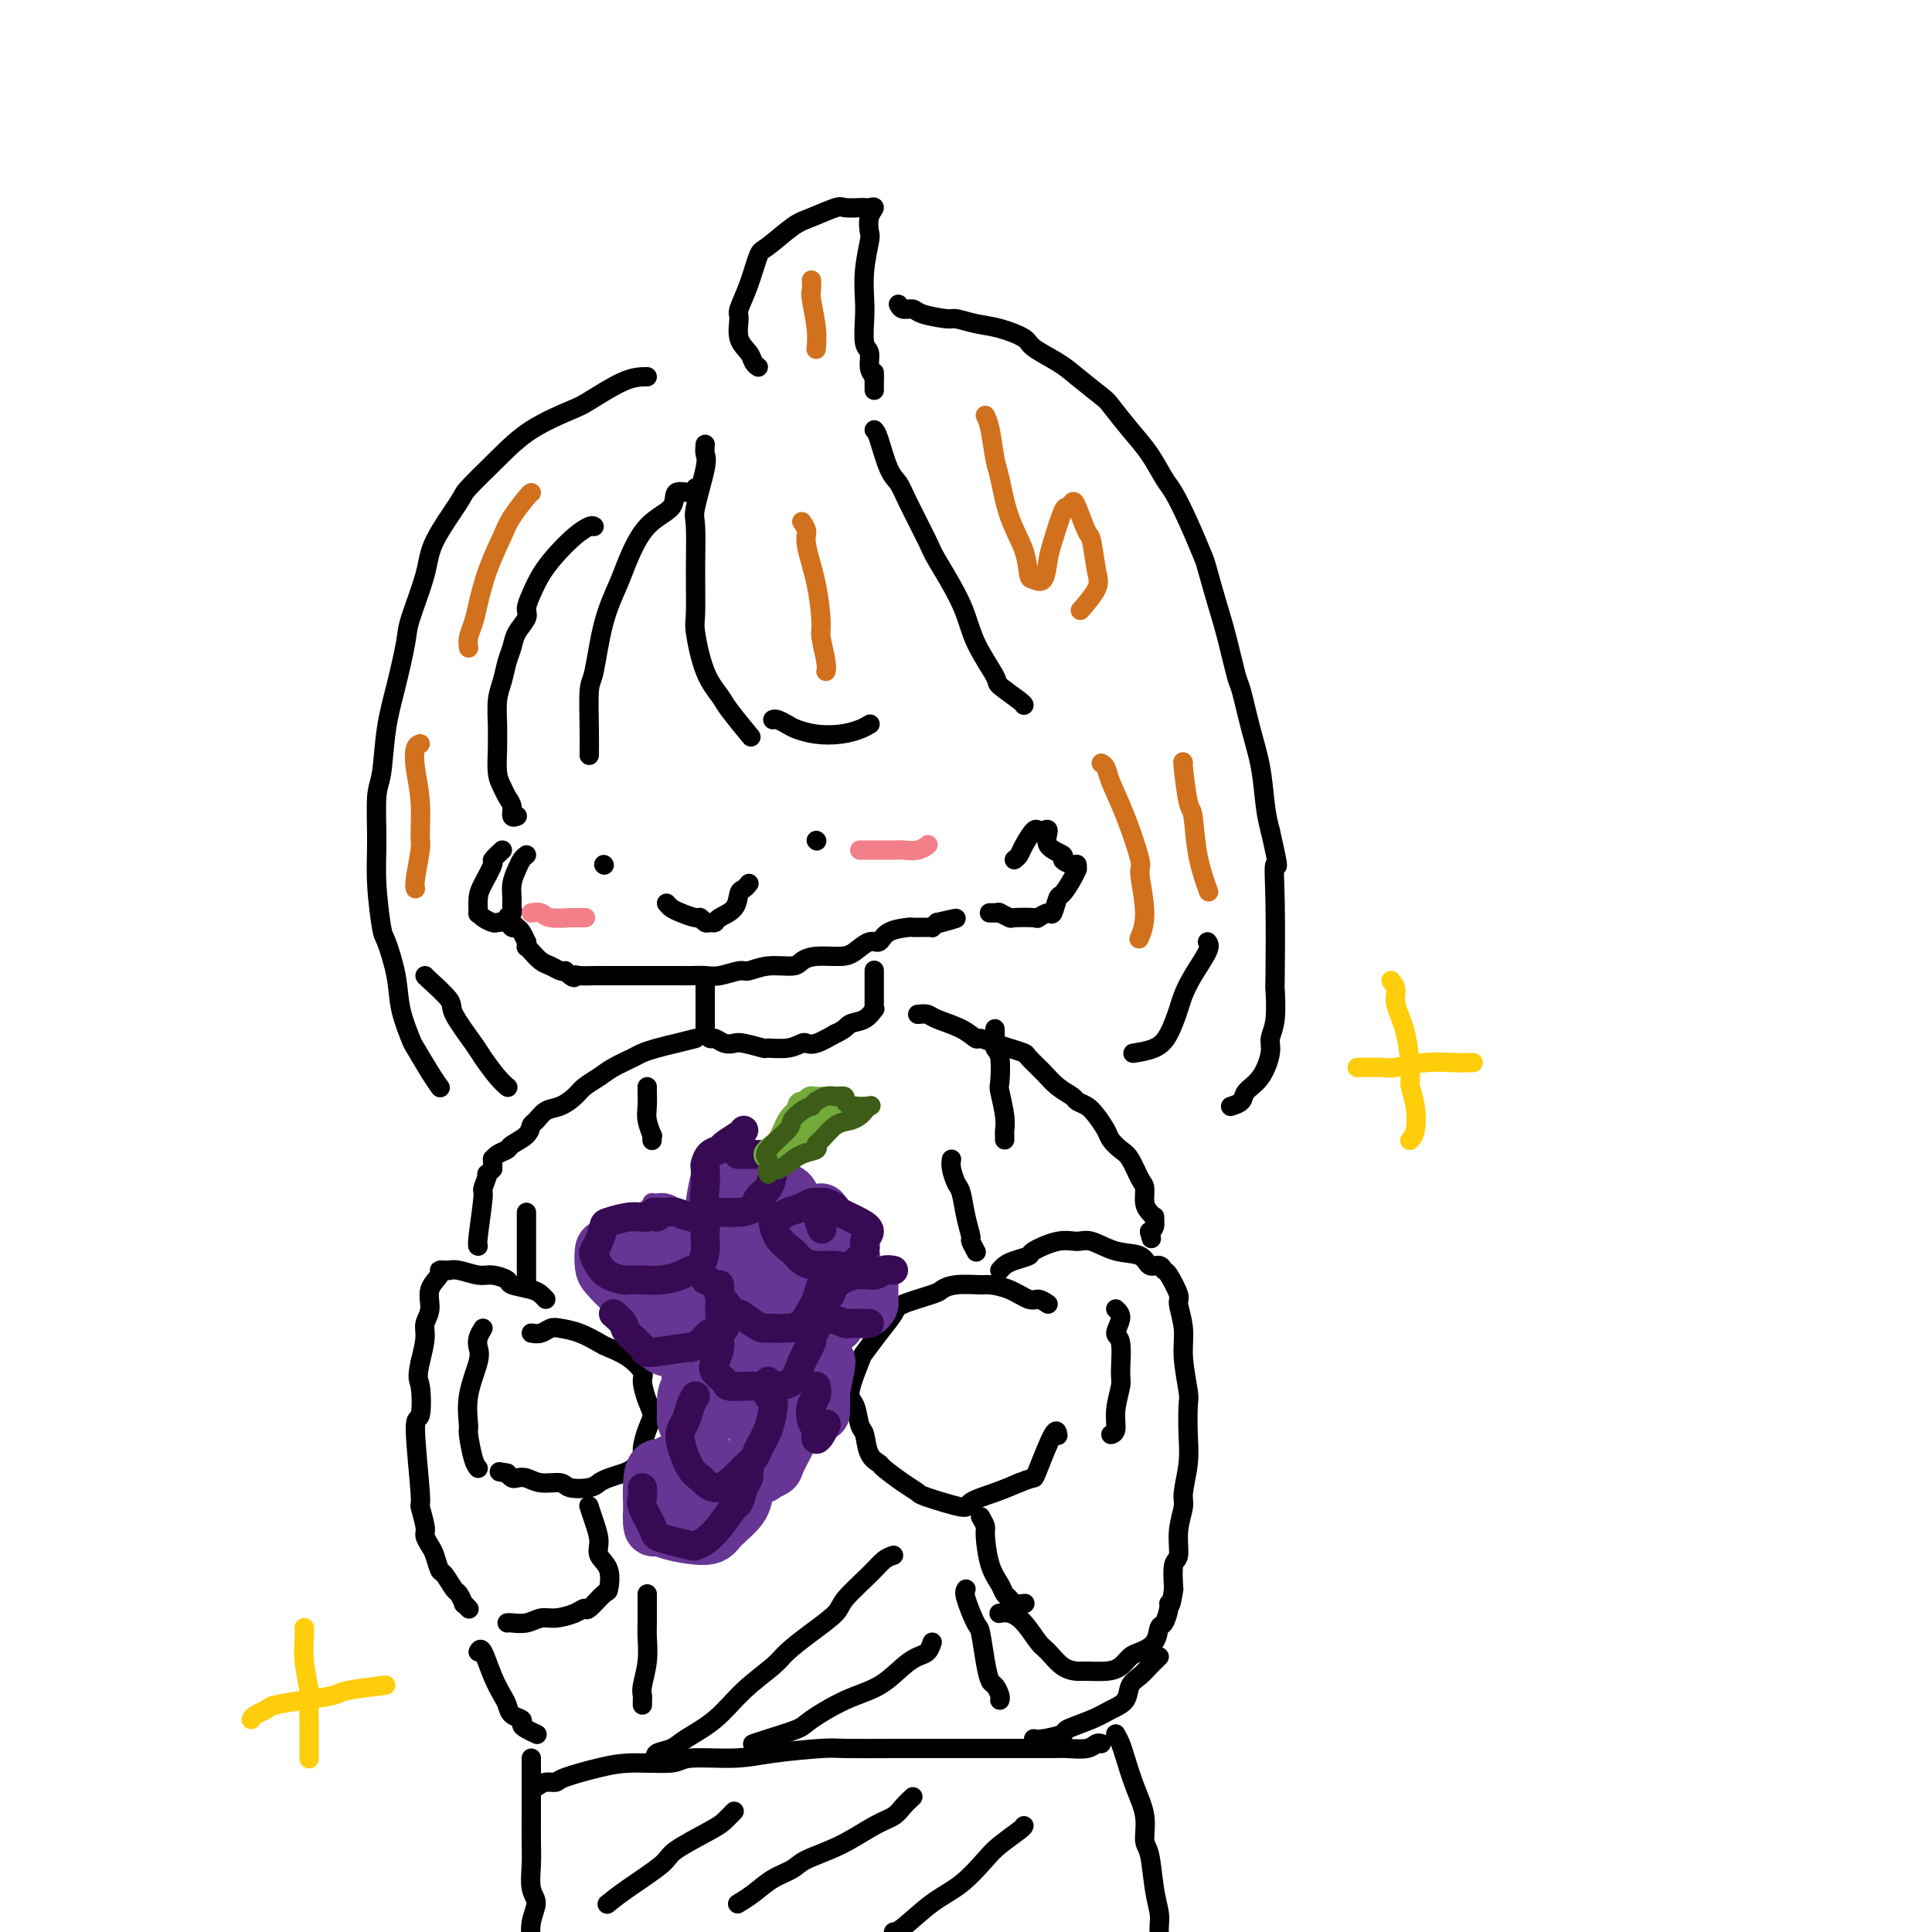 <svg viewBox='0 0 400 400' version='1.1' xmlns='http://www.w3.org/2000/svg' xmlns:xlink='http://www.w3.org/1999/xlink'><g fill='none' stroke='rgb(0,0,0)' stroke-width='4' stroke-linecap='round' stroke-linejoin='round'><path d='M123,109c-0.184,-0.130 -0.367,-0.261 -1,0c-0.633,0.261 -1.715,0.913 -3,2c-1.285,1.087 -2.773,2.608 -4,4c-1.227,1.392 -2.192,2.655 -3,4c-0.808,1.345 -1.459,2.772 -2,4c-0.541,1.228 -0.971,2.256 -1,3c-0.029,0.744 0.343,1.203 0,2c-0.343,0.797 -1.402,1.933 -2,3c-0.598,1.067 -0.735,2.065 -1,3c-0.265,0.935 -0.660,1.808 -1,3c-0.340,1.192 -0.627,2.705 -1,4c-0.373,1.295 -0.833,2.374 -1,4c-0.167,1.626 -0.042,3.801 0,5c0.042,1.199 -0.000,1.424 0,2c0.000,0.576 0.043,1.505 0,3c-0.043,1.495 -0.170,3.557 0,5c0.170,1.443 0.638,2.267 1,3c0.362,0.733 0.619,1.373 1,2c0.381,0.627 0.887,1.240 1,2c0.113,0.760 -0.165,1.668 0,2c0.165,0.332 0.775,0.089 1,0c0.225,-0.089 0.064,-0.026 0,0c-0.064,0.026 -0.032,0.013 0,0'/><path d='M109,177c-0.340,0.267 -0.680,0.533 -1,1c-0.320,0.467 -0.620,1.133 -1,2c-0.380,0.867 -0.838,1.934 -1,3c-0.162,1.066 -0.026,2.131 0,3c0.026,0.869 -0.057,1.543 0,2c0.057,0.457 0.253,0.699 0,1c-0.253,0.301 -0.954,0.663 -1,1c-0.046,0.337 0.562,0.650 1,1c0.438,0.350 0.706,0.739 1,1c0.294,0.261 0.614,0.395 1,1c0.386,0.605 0.838,1.681 1,2c0.162,0.319 0.035,-0.118 0,0c-0.035,0.118 0.021,0.791 0,1c-0.021,0.209 -0.118,-0.045 0,0c0.118,0.045 0.452,0.391 1,1c0.548,0.609 1.312,1.483 2,2c0.688,0.517 1.301,0.678 2,1c0.699,0.322 1.486,0.806 2,1c0.514,0.194 0.757,0.097 1,0'/><path d='M117,201c2.136,2.083 1.976,1.290 2,1c0.024,-0.290 0.231,-0.078 1,0c0.769,0.078 2.101,0.021 3,0c0.899,-0.021 1.366,-0.006 2,0c0.634,0.006 1.434,0.002 2,0c0.566,-0.002 0.899,-0.000 2,0c1.101,0.000 2.969,0.000 4,0c1.031,-0.000 1.224,-0.000 2,0c0.776,0.000 2.135,0.001 3,0c0.865,-0.001 1.237,-0.004 2,0c0.763,0.004 1.918,0.016 3,0c1.082,-0.016 2.090,-0.061 3,0c0.910,0.061 1.721,0.227 3,0c1.279,-0.227 3.024,-0.848 4,-1c0.976,-0.152 1.183,0.166 2,0c0.817,-0.166 2.246,-0.814 4,-1c1.754,-0.186 3.834,0.092 5,0c1.166,-0.092 1.418,-0.555 2,-1c0.582,-0.445 1.493,-0.874 3,-1c1.507,-0.126 3.609,0.051 5,0c1.391,-0.051 2.072,-0.329 3,-1c0.928,-0.671 2.103,-1.735 3,-2c0.897,-0.265 1.515,0.269 2,0c0.485,-0.269 0.837,-1.340 2,-2c1.163,-0.660 3.139,-0.909 4,-1c0.861,-0.091 0.608,-0.024 1,0c0.392,0.024 1.428,0.004 2,0c0.572,-0.004 0.679,0.009 1,0c0.321,-0.009 0.856,-0.041 1,0c0.144,0.041 -0.102,0.155 0,0c0.102,-0.155 0.551,-0.577 1,-1'/><path d='M194,191c7.190,-1.702 2.667,-0.458 1,0c-1.667,0.458 -0.476,0.131 0,0c0.476,-0.131 0.238,-0.065 0,0'/><path d='M210,178c0.363,-0.287 0.727,-0.574 1,-1c0.273,-0.426 0.456,-0.992 1,-2c0.544,-1.008 1.449,-2.457 2,-3c0.551,-0.543 0.748,-0.181 1,0c0.252,0.181 0.559,0.181 1,0c0.441,-0.181 1.014,-0.542 1,0c-0.014,0.542 -0.617,1.986 0,3c0.617,1.014 2.452,1.596 3,2c0.548,0.404 -0.192,0.629 0,1c0.192,0.371 1.318,0.889 2,1c0.682,0.111 0.922,-0.183 1,0c0.078,0.183 -0.006,0.845 0,1c0.006,0.155 0.104,-0.196 0,0c-0.104,0.196 -0.408,0.937 -1,2c-0.592,1.063 -1.473,2.446 -2,3c-0.527,0.554 -0.701,0.278 -1,1c-0.299,0.722 -0.722,2.442 -1,3c-0.278,0.558 -0.412,-0.046 -1,0c-0.588,0.046 -1.629,0.741 -2,1c-0.371,0.259 -0.072,0.083 -1,0c-0.928,-0.083 -3.084,-0.074 -4,0c-0.916,0.074 -0.593,0.212 -1,0c-0.407,-0.212 -1.545,-0.775 -2,-1c-0.455,-0.225 -0.228,-0.113 0,0'/><path d='M207,189c-1.869,0.000 -1.042,0.000 -1,0c0.042,0.000 -0.702,0.000 -1,0c-0.298,0.000 -0.149,0.000 0,0'/><path d='M104,176c-0.898,0.836 -1.796,1.671 -2,2c-0.204,0.329 0.284,0.150 0,1c-0.284,0.850 -1.342,2.728 -2,4c-0.658,1.272 -0.915,1.938 -1,3c-0.085,1.062 0.004,2.519 0,3c-0.004,0.481 -0.099,-0.016 0,0c0.099,0.016 0.394,0.544 1,1c0.606,0.456 1.525,0.840 2,1c0.475,0.160 0.506,0.095 1,0c0.494,-0.095 1.452,-0.221 2,0c0.548,0.221 0.686,0.790 1,1c0.314,0.210 0.804,0.060 1,0c0.196,-0.060 0.098,-0.030 0,0'/><path d='M125,179c0.000,0.000 0.100,0.100 0.1,0.1'/><path d='M169,174c0.000,0.000 0.100,0.100 0.1,0.1'/><path d='M138,187c0.281,0.342 0.562,0.684 1,1c0.438,0.316 1.034,0.606 2,1c0.966,0.394 2.301,0.891 3,1c0.699,0.109 0.763,-0.169 1,0c0.237,0.169 0.648,0.787 1,1c0.352,0.213 0.643,0.022 1,0c0.357,-0.022 0.778,0.125 1,0c0.222,-0.125 0.245,-0.520 1,-1c0.755,-0.480 2.241,-1.043 3,-2c0.759,-0.957 0.792,-2.309 1,-3c0.208,-0.691 0.592,-0.721 1,-1c0.408,-0.279 0.841,-0.806 1,-1c0.159,-0.194 0.046,-0.055 0,0c-0.046,0.055 -0.023,0.028 0,0'/><path d='M110,276c0.655,0.109 1.310,0.218 2,0c0.690,-0.218 1.415,-0.764 2,-1c0.585,-0.236 1.030,-0.164 2,0c0.970,0.164 2.464,0.418 4,1c1.536,0.582 3.115,1.491 4,2c0.885,0.509 1.077,0.618 2,1c0.923,0.382 2.577,1.036 4,2c1.423,0.964 2.613,2.238 3,3c0.387,0.762 -0.030,1.013 0,2c0.030,0.987 0.507,2.711 1,4c0.493,1.289 1.001,2.142 1,3c-0.001,0.858 -0.513,1.721 -1,3c-0.487,1.279 -0.949,2.973 -1,4c-0.051,1.027 0.309,1.388 0,2c-0.309,0.612 -1.288,1.474 -2,2c-0.712,0.526 -1.157,0.716 -2,1c-0.843,0.284 -2.083,0.660 -3,1c-0.917,0.340 -1.512,0.642 -2,1c-0.488,0.358 -0.868,0.772 -2,1c-1.132,0.228 -3.014,0.271 -4,0c-0.986,-0.271 -1.076,-0.857 -2,-1c-0.924,-0.143 -2.681,0.155 -4,0c-1.319,-0.155 -2.199,-0.763 -3,-1c-0.801,-0.237 -1.523,-0.102 -2,0c-0.477,0.102 -0.708,0.172 -1,0c-0.292,-0.172 -0.646,-0.586 -1,-1'/><path d='M105,305c-2.833,-0.500 -1.417,-0.250 0,0'/><path d='M217,270c-0.710,-0.475 -1.419,-0.950 -2,-1c-0.581,-0.050 -1.033,0.326 -2,0c-0.967,-0.326 -2.448,-1.352 -4,-2c-1.552,-0.648 -3.174,-0.918 -4,-1c-0.826,-0.082 -0.855,0.023 -2,0c-1.145,-0.023 -3.404,-0.173 -5,0c-1.596,0.173 -2.527,0.670 -3,1c-0.473,0.330 -0.488,0.491 -2,1c-1.512,0.509 -4.522,1.364 -6,2c-1.478,0.636 -1.424,1.053 -2,2c-0.576,0.947 -1.784,2.426 -3,4c-1.216,1.574 -2.442,3.245 -3,4c-0.558,0.755 -0.447,0.595 -1,2c-0.553,1.405 -1.768,4.376 -2,6c-0.232,1.624 0.520,1.903 1,3c0.480,1.097 0.690,3.013 1,4c0.310,0.987 0.722,1.044 1,2c0.278,0.956 0.422,2.809 1,4c0.578,1.191 1.592,1.718 2,2c0.408,0.282 0.212,0.318 1,1c0.788,0.682 2.561,2.009 4,3c1.439,0.991 2.544,1.647 3,2c0.456,0.353 0.263,0.404 2,1c1.737,0.596 5.404,1.737 7,2c1.596,0.263 1.122,-0.352 2,-1c0.878,-0.648 3.108,-1.328 5,-2c1.892,-0.672 3.446,-1.336 5,-2'/><path d='M211,307c2.520,-0.992 2.819,-0.973 3,-1c0.181,-0.027 0.244,-0.100 1,-2c0.756,-1.900 2.203,-5.627 3,-7c0.797,-1.373 0.942,-0.392 1,0c0.058,0.392 0.029,0.196 0,0'/></g>
<g fill='none' stroke='rgb(103,53,148)' stroke-width='4' stroke-linecap='round' stroke-linejoin='round'><path d='M135,249c-0.210,0.554 -0.420,1.107 -1,2c-0.580,0.893 -1.529,2.124 -2,3c-0.471,0.876 -0.464,1.396 -1,2c-0.536,0.604 -1.615,1.293 -2,2c-0.385,0.707 -0.077,1.433 0,2c0.077,0.567 -0.077,0.975 0,2c0.077,1.025 0.386,2.667 1,4c0.614,1.333 1.532,2.359 2,3c0.468,0.641 0.486,0.899 1,1c0.514,0.101 1.523,0.045 2,0c0.477,-0.045 0.421,-0.078 1,0c0.579,0.078 1.791,0.267 3,0c1.209,-0.267 2.415,-0.990 3,-1c0.585,-0.010 0.550,0.692 1,0c0.450,-0.692 1.384,-2.776 2,-4c0.616,-1.224 0.912,-1.586 1,-3c0.088,-1.414 -0.034,-3.880 0,-5c0.034,-1.120 0.223,-0.893 0,-1c-0.223,-0.107 -0.857,-0.546 -1,-1c-0.143,-0.454 0.204,-0.922 0,-1c-0.204,-0.078 -0.958,0.233 -2,0c-1.042,-0.233 -2.372,-1.011 -3,-1c-0.628,0.011 -0.554,0.811 -1,1c-0.446,0.189 -1.413,-0.232 -2,0c-0.587,0.232 -0.793,1.116 -1,2'/><path d='M136,256c-0.667,0.500 -0.333,0.250 0,0'/></g>
<g fill='none' stroke='rgb(103,53,148)' stroke-width='12' stroke-linecap='round' stroke-linejoin='round'><path d='M137,253c-0.038,0.181 -0.077,0.361 -1,1c-0.923,0.639 -2.731,1.736 -4,2c-1.269,0.264 -1.999,-0.306 -3,0c-1.001,0.306 -2.274,1.489 -3,2c-0.726,0.511 -0.906,0.351 -1,1c-0.094,0.649 -0.103,2.106 0,3c0.103,0.894 0.319,1.226 1,2c0.681,0.774 1.826,1.991 3,3c1.174,1.009 2.378,1.809 3,2c0.622,0.191 0.663,-0.228 1,0c0.337,0.228 0.969,1.103 2,1c1.031,-0.103 2.462,-1.183 4,-2c1.538,-0.817 3.182,-1.372 4,-2c0.818,-0.628 0.808,-1.328 1,-2c0.192,-0.672 0.585,-1.316 1,-2c0.415,-0.684 0.850,-1.409 1,-2c0.150,-0.591 0.014,-1.048 0,-1c-0.014,0.048 0.095,0.601 0,0c-0.095,-0.601 -0.395,-2.354 -1,-3c-0.605,-0.646 -1.515,-0.183 -2,0c-0.485,0.183 -0.545,0.087 -1,0c-0.455,-0.087 -1.304,-0.163 -2,0c-0.696,0.163 -1.239,0.566 -2,1c-0.761,0.434 -1.740,0.900 -2,1c-0.260,0.100 0.199,-0.165 0,0c-0.199,0.165 -1.057,0.762 -1,1c0.057,0.238 1.028,0.119 2,0'/><path d='M137,259c-0.951,0.480 0.673,0.180 2,0c1.327,-0.180 2.357,-0.241 3,0c0.643,0.241 0.898,0.783 1,1c0.102,0.217 0.051,0.108 0,0'/><path d='M156,266c-0.216,0.355 -0.433,0.709 -1,1c-0.567,0.291 -1.486,0.517 -2,1c-0.514,0.483 -0.624,1.223 -1,2c-0.376,0.777 -1.019,1.591 -1,2c0.019,0.409 0.701,0.411 1,1c0.299,0.589 0.215,1.763 1,3c0.785,1.237 2.438,2.535 3,3c0.562,0.465 0.034,0.097 0,0c-0.034,-0.097 0.425,0.076 1,0c0.575,-0.076 1.266,-0.401 2,-1c0.734,-0.599 1.510,-1.470 2,-2c0.490,-0.530 0.692,-0.718 1,-1c0.308,-0.282 0.721,-0.658 1,-1c0.279,-0.342 0.424,-0.651 0,-1c-0.424,-0.349 -1.419,-0.738 -2,-1c-0.581,-0.262 -0.750,-0.397 -1,-1c-0.250,-0.603 -0.581,-1.674 -1,-2c-0.419,-0.326 -0.925,0.094 -1,0c-0.075,-0.094 0.281,-0.701 0,-1c-0.281,-0.299 -1.200,-0.290 -2,0c-0.800,0.290 -1.483,0.861 -2,1c-0.517,0.139 -0.870,-0.155 -1,0c-0.130,0.155 -0.037,0.759 0,1c0.037,0.241 0.019,0.121 0,0'/><path d='M170,251c-0.738,0.252 -1.476,0.503 -2,1c-0.524,0.497 -0.835,1.238 -1,2c-0.165,0.762 -0.186,1.545 -1,2c-0.814,0.455 -2.422,0.582 -3,1c-0.578,0.418 -0.125,1.126 0,2c0.125,0.874 -0.079,1.916 0,3c0.079,1.084 0.439,2.212 1,3c0.561,0.788 1.322,1.235 2,2c0.678,0.765 1.271,1.848 2,2c0.729,0.152 1.592,-0.628 2,-1c0.408,-0.372 0.361,-0.338 1,-1c0.639,-0.662 1.966,-2.020 3,-3c1.034,-0.980 1.777,-1.581 2,-2c0.223,-0.419 -0.074,-0.656 0,-1c0.074,-0.344 0.518,-0.793 0,-1c-0.518,-0.207 -1.997,-0.170 -3,-1c-1.003,-0.830 -1.530,-2.527 -2,-3c-0.470,-0.473 -0.883,0.279 -1,0c-0.117,-0.279 0.061,-1.590 0,-2c-0.061,-0.410 -0.363,0.082 -1,0c-0.637,-0.082 -1.611,-0.738 -2,-1c-0.389,-0.262 -0.195,-0.131 0,0'/><path d='M150,242c-0.312,0.350 -0.624,0.699 -1,2c-0.376,1.301 -0.816,3.553 -1,5c-0.184,1.447 -0.111,2.088 0,3c0.111,0.912 0.259,2.096 1,3c0.741,0.904 2.075,1.530 3,2c0.925,0.470 1.443,0.785 2,1c0.557,0.215 1.154,0.330 2,0c0.846,-0.330 1.940,-1.106 3,-2c1.060,-0.894 2.087,-1.907 3,-3c0.913,-1.093 1.712,-2.267 2,-3c0.288,-0.733 0.065,-1.026 0,-1c-0.065,0.026 0.029,0.372 0,0c-0.029,-0.372 -0.181,-1.460 -1,-2c-0.819,-0.540 -2.303,-0.530 -3,-1c-0.697,-0.470 -0.605,-1.418 -1,-2c-0.395,-0.582 -1.275,-0.796 -2,-1c-0.725,-0.204 -1.294,-0.398 -2,0c-0.706,0.398 -1.550,1.389 -2,2c-0.450,0.611 -0.508,0.842 -1,1c-0.492,0.158 -1.419,0.241 -2,1c-0.581,0.759 -0.818,2.193 -1,3c-0.182,0.807 -0.311,0.987 0,2c0.311,1.013 1.063,2.859 2,4c0.937,1.141 2.060,1.576 3,2c0.940,0.424 1.697,0.835 2,1c0.303,0.165 0.151,0.082 0,0'/><path d='M156,259c0.833,0.500 0.417,0.250 0,0'/><path d='M170,271c0.016,-0.002 0.033,-0.004 1,0c0.967,0.004 2.886,0.015 4,0c1.114,-0.015 1.423,-0.056 2,0c0.577,0.056 1.423,0.209 2,0c0.577,-0.209 0.887,-0.781 1,-1c0.113,-0.219 0.030,-0.087 0,0c-0.030,0.087 -0.008,0.128 0,0c0.008,-0.128 0.002,-0.426 0,-1c-0.002,-0.574 -0.001,-1.424 0,-2c0.001,-0.576 0.000,-0.879 0,-1c-0.000,-0.121 -0.000,-0.061 0,0'/><path d='M134,271c-0.092,0.663 -0.183,1.326 0,2c0.183,0.674 0.641,1.359 1,2c0.359,0.641 0.621,1.237 1,2c0.379,0.763 0.876,1.691 2,2c1.124,0.309 2.876,-0.002 4,0c1.124,0.002 1.620,0.317 2,0c0.380,-0.317 0.642,-1.265 1,-2c0.358,-0.735 0.811,-1.257 1,-2c0.189,-0.743 0.115,-1.705 0,-2c-0.115,-0.295 -0.272,0.079 0,0c0.272,-0.079 0.973,-0.610 1,-1c0.027,-0.390 -0.618,-0.641 -1,-1c-0.382,-0.359 -0.499,-0.828 -1,-1c-0.501,-0.172 -1.384,-0.046 -2,0c-0.616,0.046 -0.963,0.012 -1,0c-0.037,-0.012 0.238,-0.003 0,0c-0.238,0.003 -0.987,0.001 -1,0c-0.013,-0.001 0.711,-0.000 1,0c0.289,0.000 0.145,0.000 0,0'/><path d='M152,282c-0.314,0.695 -0.628,1.390 -1,2c-0.372,0.610 -0.801,1.136 -1,2c-0.199,0.864 -0.169,2.068 0,3c0.169,0.932 0.478,1.594 1,2c0.522,0.406 1.256,0.558 2,1c0.744,0.442 1.498,1.173 2,1c0.502,-0.173 0.751,-1.252 1,-2c0.249,-0.748 0.498,-1.166 1,-2c0.502,-0.834 1.257,-2.085 2,-3c0.743,-0.915 1.475,-1.492 2,-2c0.525,-0.508 0.844,-0.945 1,-1c0.156,-0.055 0.148,0.272 0,0c-0.148,-0.272 -0.436,-1.142 -1,-2c-0.564,-0.858 -1.402,-1.705 -2,-2c-0.598,-0.295 -0.954,-0.037 -1,0c-0.046,0.037 0.218,-0.147 0,0c-0.218,0.147 -0.918,0.626 -2,1c-1.082,0.374 -2.546,0.643 -3,1c-0.454,0.357 0.101,0.802 0,1c-0.101,0.198 -0.858,0.149 -1,1c-0.142,0.851 0.332,2.604 1,4c0.668,1.396 1.530,2.436 2,3c0.470,0.564 0.550,0.652 1,1c0.450,0.348 1.272,0.957 2,1c0.728,0.043 1.364,-0.478 2,-1'/><path d='M160,291c1.382,-0.542 2.335,-2.396 3,-3c0.665,-0.604 1.040,0.042 2,-2c0.960,-2.042 2.506,-6.771 3,-9c0.494,-2.229 -0.064,-1.957 0,-2c0.064,-0.043 0.749,-0.401 1,-1c0.251,-0.599 0.067,-1.440 0,-2c-0.067,-0.560 -0.018,-0.841 0,-1c0.018,-0.159 0.004,-0.198 0,0c-0.004,0.198 0.002,0.632 0,1c-0.002,0.368 -0.012,0.670 0,1c0.012,0.330 0.046,0.687 0,1c-0.046,0.313 -0.171,0.581 0,1c0.171,0.419 0.638,0.988 1,1c0.362,0.012 0.619,-0.533 1,-1c0.381,-0.467 0.886,-0.857 1,-1c0.114,-0.143 -0.162,-0.038 0,0c0.162,0.038 0.760,0.011 1,0c0.240,-0.011 0.120,-0.005 0,0'/><path d='M144,282c-0.428,0.695 -0.857,1.390 -1,2c-0.143,0.610 -0.001,1.134 0,2c0.001,0.866 -0.139,2.074 0,3c0.139,0.926 0.556,1.569 1,2c0.444,0.431 0.914,0.650 1,1c0.086,0.350 -0.212,0.833 0,1c0.212,0.167 0.935,0.019 1,0c0.065,-0.019 -0.529,0.090 0,0c0.529,-0.090 2.181,-0.381 3,-1c0.819,-0.619 0.806,-1.567 1,-2c0.194,-0.433 0.594,-0.350 1,-1c0.406,-0.650 0.818,-2.034 1,-3c0.182,-0.966 0.132,-1.513 0,-2c-0.132,-0.487 -0.348,-0.915 -1,-1c-0.652,-0.085 -1.740,0.172 -2,0c-0.260,-0.172 0.309,-0.773 0,-1c-0.309,-0.227 -1.494,-0.078 -2,0c-0.506,0.078 -0.332,0.086 -1,1c-0.668,0.914 -2.177,2.733 -3,4c-0.823,1.267 -0.959,1.981 -1,3c-0.041,1.019 0.011,2.342 0,3c-0.011,0.658 -0.087,0.652 0,1c0.087,0.348 0.338,1.050 1,2c0.662,0.950 1.735,2.150 2,3c0.265,0.850 -0.280,1.352 0,2c0.280,0.648 1.383,1.444 2,2c0.617,0.556 0.748,0.873 1,1c0.252,0.127 0.626,0.063 1,0'/><path d='M149,304c1.167,2.333 0.583,1.167 0,0'/><path d='M142,303c-0.540,0.227 -1.079,0.455 -2,1c-0.921,0.545 -2.223,1.408 -3,2c-0.777,0.592 -1.030,0.915 -1,2c0.030,1.085 0.343,2.934 0,4c-0.343,1.066 -1.342,1.349 -1,2c0.342,0.651 2.024,1.669 3,2c0.976,0.331 1.246,-0.025 2,0c0.754,0.025 1.992,0.432 3,0c1.008,-0.432 1.787,-1.702 2,-2c0.213,-0.298 -0.138,0.376 0,0c0.138,-0.376 0.766,-1.802 1,-3c0.234,-1.198 0.073,-2.167 0,-3c-0.073,-0.833 -0.059,-1.531 0,-2c0.059,-0.469 0.161,-0.710 0,-1c-0.161,-0.290 -0.586,-0.630 -1,-1c-0.414,-0.370 -0.819,-0.772 -2,-1c-1.181,-0.228 -3.140,-0.283 -4,0c-0.860,0.283 -0.623,0.905 -1,1c-0.377,0.095 -1.369,-0.335 -2,0c-0.631,0.335 -0.901,1.436 -1,3c-0.099,1.564 -0.028,3.590 0,5c0.028,1.410 0.014,2.205 0,3'/><path d='M135,315c-0.005,1.889 0.482,1.111 1,1c0.518,-0.111 1.067,0.446 3,1c1.933,0.554 5.250,1.104 7,1c1.750,-0.104 1.933,-0.863 3,-2c1.067,-1.137 3.018,-2.652 4,-4c0.982,-1.348 0.995,-2.528 1,-3c0.005,-0.472 0.003,-0.236 0,0'/><path d='M157,293c-0.008,0.479 -0.016,0.959 0,2c0.016,1.041 0.055,2.644 0,4c-0.055,1.356 -0.203,2.465 0,3c0.203,0.535 0.759,0.495 1,1c0.241,0.505 0.167,1.554 0,2c-0.167,0.446 -0.427,0.289 0,0c0.427,-0.289 1.540,-0.711 2,-1c0.460,-0.289 0.267,-0.444 1,-2c0.733,-1.556 2.393,-4.512 3,-6c0.607,-1.488 0.163,-1.509 0,-2c-0.163,-0.491 -0.044,-1.453 0,-2c0.044,-0.547 0.015,-0.681 0,-1c-0.015,-0.319 -0.015,-0.825 0,-1c0.015,-0.175 0.047,-0.019 0,0c-0.047,0.019 -0.171,-0.100 0,0c0.171,0.100 0.638,0.419 1,1c0.362,0.581 0.618,1.425 1,2c0.382,0.575 0.891,0.880 1,1c0.109,0.120 -0.181,0.054 0,0c0.181,-0.054 0.833,-0.095 1,0c0.167,0.095 -0.151,0.328 0,0c0.151,-0.328 0.773,-1.215 1,-2c0.227,-0.785 0.061,-1.468 0,-2c-0.061,-0.532 -0.016,-0.912 0,-1c0.016,-0.088 0.005,0.118 0,0c-0.005,-0.118 -0.002,-0.559 0,-1'/><path d='M169,288c1.711,-2.644 0.489,-0.756 0,0c-0.489,0.756 -0.244,0.378 0,0'/><path d='M171,282c0.113,-0.137 0.226,-0.274 0,1c-0.226,1.274 -0.793,3.960 -1,5c-0.207,1.040 -0.056,0.434 0,1c0.056,0.566 0.016,2.305 0,3c-0.016,0.695 -0.008,0.348 0,0'/></g>
<g fill='none' stroke='rgb(55,10,83)' stroke-width='6' stroke-linecap='round' stroke-linejoin='round'><path d='M134,252c-0.198,0.028 -0.396,0.055 -1,0c-0.604,-0.055 -1.616,-0.194 -3,0c-1.384,0.194 -3.142,0.720 -4,1c-0.858,0.280 -0.816,0.316 -1,1c-0.184,0.684 -0.595,2.018 -1,3c-0.405,0.982 -0.805,1.612 -1,2c-0.195,0.388 -0.184,0.535 0,1c0.184,0.465 0.541,1.249 1,2c0.459,0.751 1.020,1.470 2,2c0.980,0.530 2.377,0.871 3,1c0.623,0.129 0.470,0.045 1,0c0.530,-0.045 1.742,-0.052 3,0c1.258,0.052 2.561,0.162 4,0c1.439,-0.162 3.012,-0.596 4,-1c0.988,-0.404 1.389,-0.780 2,-1c0.611,-0.220 1.432,-0.286 2,-1c0.568,-0.714 0.882,-2.076 1,-3c0.118,-0.924 0.041,-1.409 0,-2c-0.041,-0.591 -0.045,-1.286 0,-2c0.045,-0.714 0.139,-1.445 0,-2c-0.139,-0.555 -0.512,-0.933 -1,-1c-0.488,-0.067 -1.089,0.178 -2,0c-0.911,-0.178 -2.130,-0.779 -3,-1c-0.870,-0.221 -1.391,-0.063 -2,0c-0.609,0.063 -1.304,0.032 -2,0'/><path d='M136,251c-1.392,-0.139 -0.373,0.014 0,0c0.373,-0.014 0.100,-0.196 0,0c-0.100,0.196 -0.029,0.770 0,1c0.029,0.230 0.014,0.115 0,0'/><path d='M154,234c-0.099,0.223 -0.198,0.445 -1,1c-0.802,0.555 -2.306,1.441 -3,2c-0.694,0.559 -0.578,0.789 -1,1c-0.422,0.211 -1.383,0.402 -2,1c-0.617,0.598 -0.890,1.604 -1,2c-0.110,0.396 -0.057,0.183 0,1c0.057,0.817 0.119,2.664 0,4c-0.119,1.336 -0.417,2.160 0,3c0.417,0.840 1.550,1.697 2,2c0.450,0.303 0.218,0.052 1,0c0.782,-0.052 2.577,0.096 4,0c1.423,-0.096 2.473,-0.435 3,-1c0.527,-0.565 0.530,-1.355 1,-2c0.470,-0.645 1.407,-1.143 2,-2c0.593,-0.857 0.841,-2.072 1,-3c0.159,-0.928 0.228,-1.569 0,-2c-0.228,-0.431 -0.753,-0.651 -1,-1c-0.247,-0.349 -0.217,-0.825 0,-1c0.217,-0.175 0.622,-0.047 0,0c-0.622,0.047 -2.272,0.013 -3,0c-0.728,-0.013 -0.535,-0.003 -1,0c-0.465,0.003 -1.589,0.001 -2,0c-0.411,-0.001 -0.111,-0.000 0,0c0.111,0.000 0.032,0.000 0,0c-0.032,-0.000 -0.016,-0.000 0,0'/><path d='M170,249c-0.696,-0.093 -1.392,-0.186 -2,0c-0.608,0.186 -1.128,0.651 -2,1c-0.872,0.349 -2.094,0.583 -3,1c-0.906,0.417 -1.495,1.018 -2,1c-0.505,-0.018 -0.926,-0.656 -1,0c-0.074,0.656 0.200,2.606 1,4c0.800,1.394 2.128,2.233 3,3c0.872,0.767 1.289,1.464 2,2c0.711,0.536 1.716,0.912 3,1c1.284,0.088 2.846,-0.112 4,0c1.154,0.112 1.899,0.536 3,0c1.101,-0.536 2.557,-2.031 3,-3c0.443,-0.969 -0.128,-1.411 0,-2c0.128,-0.589 0.956,-1.324 1,-2c0.044,-0.676 -0.696,-1.291 -2,-2c-1.304,-0.709 -3.171,-1.510 -4,-2c-0.829,-0.490 -0.619,-0.667 -1,-1c-0.381,-0.333 -1.352,-0.820 -2,-1c-0.648,-0.180 -0.972,-0.051 -1,0c-0.028,0.051 0.240,0.024 0,0c-0.240,-0.024 -0.988,-0.045 -1,1c-0.012,1.045 0.711,3.156 1,4c0.289,0.844 0.145,0.422 0,0'/><path d='M185,263c-0.709,-0.125 -1.419,-0.251 -2,0c-0.581,0.251 -1.034,0.877 -2,1c-0.966,0.123 -2.446,-0.258 -4,0c-1.554,0.258 -3.182,1.154 -4,2c-0.818,0.846 -0.825,1.642 -1,2c-0.175,0.358 -0.519,0.278 -1,1c-0.481,0.722 -1.099,2.246 -1,3c0.099,0.754 0.916,0.738 2,1c1.084,0.262 2.434,0.802 3,1c0.566,0.198 0.348,0.053 1,0c0.652,-0.053 2.176,-0.014 3,0c0.824,0.014 0.950,0.004 1,0c0.050,-0.004 0.025,-0.002 0,0'/><path d='M146,265c0.820,0.321 1.641,0.643 2,1c0.359,0.357 0.258,0.751 1,2c0.742,1.249 2.329,3.354 3,4c0.671,0.646 0.427,-0.166 1,0c0.573,0.166 1.963,1.311 3,2c1.037,0.689 1.721,0.921 2,1c0.279,0.079 0.155,0.006 1,0c0.845,-0.006 2.661,0.054 4,0c1.339,-0.054 2.201,-0.221 3,-1c0.799,-0.779 1.535,-2.170 2,-3c0.465,-0.830 0.661,-1.099 1,-2c0.339,-0.901 0.822,-2.435 1,-3c0.178,-0.565 0.051,-0.161 0,0c-0.051,0.161 -0.025,0.081 0,0'/><path d='M127,272c0.822,0.699 1.643,1.399 2,2c0.357,0.601 0.248,1.104 1,2c0.752,0.896 2.365,2.186 3,3c0.635,0.814 0.291,1.153 2,1c1.709,-0.153 5.471,-0.798 7,-1c1.529,-0.202 0.826,0.040 1,0c0.174,-0.040 1.223,-0.362 2,-1c0.777,-0.638 1.280,-1.593 2,-2c0.720,-0.407 1.657,-0.266 2,-1c0.343,-0.734 0.092,-2.344 0,-3c-0.092,-0.656 -0.025,-0.358 0,-1c0.025,-0.642 0.007,-2.224 0,-3c-0.007,-0.776 -0.002,-0.747 0,-1c0.002,-0.253 0.001,-0.786 0,-1c-0.001,-0.214 -0.000,-0.107 0,0'/><path d='M150,275c-0.449,0.161 -0.898,0.323 -1,1c-0.102,0.677 0.142,1.870 0,3c-0.142,1.130 -0.669,2.198 -1,3c-0.331,0.802 -0.466,1.339 0,2c0.466,0.661 1.534,1.445 2,2c0.466,0.555 0.331,0.880 1,1c0.669,0.120 2.142,0.035 3,0c0.858,-0.035 1.099,-0.020 2,0c0.901,0.020 2.461,0.046 4,0c1.539,-0.046 3.057,-0.163 4,-1c0.943,-0.837 1.310,-2.395 2,-4c0.690,-1.605 1.702,-3.257 2,-4c0.298,-0.743 -0.118,-0.578 0,-1c0.118,-0.422 0.770,-1.430 1,-2c0.230,-0.570 0.037,-0.703 0,-1c-0.037,-0.297 0.083,-0.760 0,-1c-0.083,-0.240 -0.368,-0.257 -1,0c-0.632,0.257 -1.609,0.788 -2,1c-0.391,0.212 -0.195,0.106 0,0'/><path d='M144,289c-0.336,0.552 -0.673,1.103 -1,2c-0.327,0.897 -0.645,2.138 -1,3c-0.355,0.862 -0.749,1.343 -1,2c-0.251,0.657 -0.361,1.488 0,3c0.361,1.512 1.191,3.703 2,5c0.809,1.297 1.597,1.700 2,2c0.403,0.300 0.422,0.496 1,1c0.578,0.504 1.717,1.314 3,1c1.283,-0.314 2.711,-1.754 4,-3c1.289,-1.246 2.437,-2.297 3,-3c0.563,-0.703 0.539,-1.057 1,-2c0.461,-0.943 1.405,-2.476 2,-4c0.595,-1.524 0.839,-3.041 1,-4c0.161,-0.959 0.239,-1.361 0,-2c-0.239,-0.639 -0.796,-1.516 -1,-2c-0.204,-0.484 -0.055,-0.574 0,-1c0.055,-0.426 0.015,-1.186 0,-1c-0.015,0.186 -0.004,1.319 0,2c0.004,0.681 0.001,0.909 0,1c-0.001,0.091 -0.001,0.046 0,0'/><path d='M169,287c0.105,0.695 0.210,1.390 0,2c-0.210,0.610 -0.737,1.134 -1,2c-0.263,0.866 -0.264,2.072 0,3c0.264,0.928 0.792,1.576 1,2c0.208,0.424 0.094,0.625 0,1c-0.094,0.375 -0.170,0.925 0,1c0.170,0.075 0.584,-0.326 1,-1c0.416,-0.674 0.833,-1.621 1,-2c0.167,-0.379 0.083,-0.189 0,0'/><path d='M133,308c0.057,0.726 0.114,1.451 0,2c-0.114,0.549 -0.398,0.921 0,2c0.398,1.079 1.478,2.864 2,4c0.522,1.136 0.485,1.623 1,2c0.515,0.377 1.582,0.644 3,1c1.418,0.356 3.185,0.802 4,1c0.815,0.198 0.677,0.147 1,0c0.323,-0.147 1.109,-0.388 2,-1c0.891,-0.612 1.889,-1.593 3,-3c1.111,-1.407 2.336,-3.241 3,-4c0.664,-0.759 0.767,-0.442 1,-1c0.233,-0.558 0.595,-1.992 1,-3c0.405,-1.008 0.855,-1.591 1,-2c0.145,-0.409 -0.013,-0.646 0,-1c0.013,-0.354 0.196,-0.826 0,-1c-0.196,-0.174 -0.770,-0.050 -1,0c-0.230,0.050 -0.115,0.025 0,0'/></g>
<g fill='none' stroke='rgb(115,171,58)' stroke-width='6' stroke-linecap='round' stroke-linejoin='round'><path d='M159,239c0.240,-0.304 0.480,-0.607 1,-1c0.520,-0.393 1.319,-0.875 2,-2c0.681,-1.125 1.244,-2.894 2,-4c0.756,-1.106 1.704,-1.550 2,-2c0.296,-0.450 -0.061,-0.905 0,-1c0.061,-0.095 0.540,0.171 1,0c0.460,-0.171 0.901,-0.778 1,-1c0.099,-0.222 -0.142,-0.060 0,0c0.142,0.060 0.669,0.016 1,0c0.331,-0.016 0.467,-0.005 1,0c0.533,0.005 1.463,0.004 2,0c0.537,-0.004 0.680,-0.011 1,0c0.320,0.011 0.817,0.042 1,0c0.183,-0.042 0.052,-0.155 0,0c-0.052,0.155 -0.026,0.577 0,1'/><path d='M174,229c0.539,0.107 -1.112,-0.126 -2,0c-0.888,0.126 -1.011,0.611 -2,2c-0.989,1.389 -2.843,3.682 -4,5c-1.157,1.318 -1.616,1.659 -2,2c-0.384,0.341 -0.691,0.680 -1,1c-0.309,0.320 -0.619,0.622 -1,1c-0.381,0.378 -0.833,0.833 -1,1c-0.167,0.167 -0.048,0.048 0,0c0.048,-0.048 0.024,-0.024 0,0'/></g>
<g fill='none' stroke='rgb(61,92,24)' stroke-width='4' stroke-linecap='round' stroke-linejoin='round'><path d='M159,240c-0.434,-0.439 -0.869,-0.878 0,-2c0.869,-1.122 3.041,-2.926 4,-4c0.959,-1.074 0.706,-1.416 1,-2c0.294,-0.584 1.135,-1.409 2,-2c0.865,-0.591 1.754,-0.947 2,-1c0.246,-0.053 -0.151,0.196 0,0c0.151,-0.196 0.850,-0.837 1,-1c0.150,-0.163 -0.248,0.153 0,0c0.248,-0.153 1.142,-0.773 2,-1c0.858,-0.227 1.680,-0.061 2,0c0.320,0.061 0.137,0.016 0,0c-0.137,-0.016 -0.229,-0.004 0,0c0.229,0.004 0.780,0.001 1,0c0.220,-0.001 0.110,-0.001 0,0'/><path d='M174,227c1.391,-0.297 0.867,0.459 1,1c0.133,0.541 0.923,0.866 2,1c1.077,0.134 2.441,0.078 3,0c0.559,-0.078 0.313,-0.178 0,0c-0.313,0.178 -0.693,0.633 -1,1c-0.307,0.367 -0.542,0.648 -1,1c-0.458,0.352 -1.140,0.777 -2,1c-0.860,0.223 -1.899,0.244 -3,1c-1.101,0.756 -2.262,2.248 -3,3c-0.738,0.752 -1.051,0.766 -1,1c0.051,0.234 0.465,0.689 0,1c-0.465,0.311 -1.809,0.480 -3,1c-1.191,0.520 -2.228,1.393 -3,2c-0.772,0.607 -1.279,0.947 -2,1c-0.721,0.053 -1.657,-0.182 -2,0c-0.343,0.182 -0.092,0.780 0,1c0.092,0.220 0.026,0.063 0,0c-0.026,-0.063 -0.013,-0.031 0,0'/></g>
<g fill='none' stroke='rgb(0,0,0)' stroke-width='4' stroke-linecap='round' stroke-linejoin='round'><path d='M100,275c-0.406,0.666 -0.813,1.331 -1,2c-0.187,0.669 -0.156,1.341 0,2c0.156,0.659 0.437,1.304 0,3c-0.437,1.696 -1.592,4.444 -2,7c-0.408,2.556 -0.071,4.920 0,6c0.071,1.080 -0.125,0.877 0,2c0.125,1.123 0.572,3.572 1,5c0.428,1.428 0.837,1.837 1,2c0.163,0.163 0.082,0.082 0,0'/><path d='M231,271c0.567,0.522 1.134,1.043 1,2c-0.134,0.957 -0.968,2.348 -1,3c-0.032,0.652 0.739,0.563 1,2c0.261,1.437 0.014,4.399 0,6c-0.014,1.601 0.206,1.841 0,3c-0.206,1.159 -0.839,3.239 -1,5c-0.161,1.761 0.149,3.205 0,4c-0.149,0.795 -0.757,0.941 -1,1c-0.243,0.059 -0.122,0.029 0,0'/><path d='M113,269c-0.315,-0.334 -0.629,-0.668 -1,-1c-0.371,-0.332 -0.797,-0.662 -2,-1c-1.203,-0.338 -3.183,-0.683 -4,-1c-0.817,-0.317 -0.472,-0.607 -1,-1c-0.528,-0.393 -1.930,-0.890 -3,-1c-1.070,-0.110 -1.807,0.167 -3,0c-1.193,-0.167 -2.840,-0.777 -4,-1c-1.160,-0.223 -1.832,-0.060 -2,0c-0.168,0.060 0.167,0.018 0,0c-0.167,-0.018 -0.837,-0.011 -1,0c-0.163,0.011 0.182,0.026 0,0c-0.182,-0.026 -0.890,-0.092 -1,0c-0.110,0.092 0.378,0.344 0,1c-0.378,0.656 -1.621,1.717 -2,3c-0.379,1.283 0.104,2.787 0,4c-0.104,1.213 -0.797,2.134 -1,3c-0.203,0.866 0.085,1.676 0,3c-0.085,1.324 -0.542,3.162 -1,5'/><path d='M87,282c-0.794,3.702 -0.281,3.458 0,5c0.281,1.542 0.328,4.872 0,6c-0.328,1.128 -1.031,0.056 -1,3c0.031,2.944 0.796,9.906 1,13c0.204,3.094 -0.153,2.322 0,3c0.153,0.678 0.815,2.806 1,4c0.185,1.194 -0.106,1.456 0,2c0.106,0.544 0.610,1.372 1,2c0.390,0.628 0.668,1.056 1,2c0.332,0.944 0.720,2.404 1,3c0.280,0.596 0.452,0.327 1,1c0.548,0.673 1.471,2.289 2,3c0.529,0.711 0.664,0.516 1,1c0.336,0.484 0.875,1.646 1,2c0.125,0.354 -0.163,-0.101 0,0c0.163,0.101 0.776,0.759 1,1c0.224,0.241 0.060,0.065 0,0c-0.060,-0.065 -0.017,-0.019 0,0c0.017,0.019 0.009,0.009 0,0'/><path d='M105,336c0.157,-0.032 0.314,-0.064 1,0c0.686,0.064 1.900,0.223 3,0c1.100,-0.223 2.085,-0.827 3,-1c0.915,-0.173 1.758,0.086 3,0c1.242,-0.086 2.882,-0.517 4,-1c1.118,-0.483 1.713,-1.018 2,-1c0.287,0.018 0.265,0.588 1,0c0.735,-0.588 2.226,-2.334 3,-3c0.774,-0.666 0.832,-0.254 1,-1c0.168,-0.746 0.448,-2.652 0,-4c-0.448,-1.348 -1.623,-2.137 -2,-3c-0.377,-0.863 0.043,-1.798 0,-3c-0.043,-1.202 -0.550,-2.670 -1,-4c-0.450,-1.330 -0.843,-2.523 -1,-3c-0.157,-0.477 -0.079,-0.239 0,0'/><path d='M203,314c0.438,0.772 0.877,1.545 1,2c0.123,0.455 -0.069,0.594 0,2c0.069,1.406 0.398,4.079 1,6c0.602,1.921 1.475,3.089 2,4c0.525,0.911 0.701,1.565 1,2c0.299,0.435 0.719,0.653 1,1c0.281,0.347 0.422,0.824 1,1c0.578,0.176 1.594,0.050 2,0c0.406,-0.050 0.203,-0.025 0,0'/><path d='M207,263c0.288,-0.336 0.576,-0.672 1,-1c0.424,-0.328 0.985,-0.648 2,-1c1.015,-0.352 2.486,-0.737 3,-1c0.514,-0.263 0.071,-0.403 1,-1c0.929,-0.597 3.229,-1.651 5,-2c1.771,-0.349 3.012,0.005 4,0c0.988,-0.005 1.721,-0.370 3,0c1.279,0.370 3.102,1.476 5,2c1.898,0.524 3.869,0.466 5,1c1.131,0.534 1.421,1.660 2,2c0.579,0.340 1.446,-0.105 2,0c0.554,0.105 0.793,0.761 1,1c0.207,0.239 0.380,0.062 1,1c0.620,0.938 1.687,2.990 2,4c0.313,1.010 -0.126,0.977 0,2c0.126,1.023 0.818,3.101 1,5c0.182,1.899 -0.146,3.618 0,6c0.146,2.382 0.767,5.426 1,7c0.233,1.574 0.078,1.680 0,3c-0.078,1.320 -0.077,3.856 0,6c0.077,2.144 0.232,3.895 0,6c-0.232,2.105 -0.850,4.564 -1,6c-0.150,1.436 0.170,1.849 0,3c-0.170,1.151 -0.829,3.041 -1,5c-0.171,1.959 0.146,3.989 0,5c-0.146,1.011 -0.756,1.003 -1,2c-0.244,0.997 -0.122,2.998 0,5'/><path d='M243,329c-0.703,4.688 -0.960,3.409 -1,3c-0.040,-0.409 0.137,0.051 0,1c-0.137,0.949 -0.589,2.386 -1,3c-0.411,0.614 -0.781,0.406 -1,1c-0.219,0.594 -0.287,1.991 -1,3c-0.713,1.009 -2.071,1.629 -3,2c-0.929,0.371 -1.427,0.492 -2,1c-0.573,0.508 -1.220,1.403 -2,2c-0.780,0.597 -1.693,0.896 -3,1c-1.307,0.104 -3.007,0.014 -4,0c-0.993,-0.014 -1.280,0.050 -2,0c-0.720,-0.050 -1.873,-0.213 -3,-1c-1.127,-0.787 -2.229,-2.197 -3,-3c-0.771,-0.803 -1.212,-1.000 -2,-2c-0.788,-1.000 -1.923,-2.804 -3,-4c-1.077,-1.196 -2.098,-1.783 -3,-2c-0.902,-0.217 -1.686,-0.062 -2,0c-0.314,0.062 -0.157,0.031 0,0'/><path d='M99,342c0.250,-0.457 0.499,-0.914 1,0c0.501,0.914 1.252,3.201 2,5c0.748,1.799 1.492,3.112 2,4c0.508,0.888 0.779,1.351 1,2c0.221,0.649 0.392,1.484 1,2c0.608,0.516 1.652,0.713 2,1c0.348,0.287 0.001,0.665 0,1c-0.001,0.335 0.346,0.629 1,1c0.654,0.371 1.615,0.820 2,1c0.385,0.180 0.192,0.090 0,0'/><path d='M240,343c-0.676,0.659 -1.353,1.317 -2,2c-0.647,0.683 -1.266,1.390 -2,2c-0.734,0.610 -1.585,1.123 -2,2c-0.415,0.877 -0.395,2.119 -1,3c-0.605,0.881 -1.835,1.403 -3,2c-1.165,0.597 -2.263,1.270 -4,2c-1.737,0.730 -4.112,1.516 -5,2c-0.888,0.484 -0.290,0.666 -1,1c-0.710,0.334 -2.730,0.821 -4,1c-1.270,0.179 -1.792,0.051 -2,0c-0.208,-0.051 -0.104,-0.026 0,0'/><path d='M146,204c0.000,0.552 0.000,1.105 0,2c-0.000,0.895 -0.001,2.134 0,3c0.001,0.866 0.003,1.361 0,2c-0.003,0.639 -0.013,1.424 0,2c0.013,0.576 0.048,0.943 0,1c-0.048,0.057 -0.178,-0.195 0,0c0.178,0.195 0.664,0.836 1,1c0.336,0.164 0.522,-0.148 1,0c0.478,0.148 1.249,0.757 2,1c0.751,0.243 1.481,0.119 2,0c0.519,-0.119 0.825,-0.232 2,0c1.175,0.232 3.217,0.808 4,1c0.783,0.192 0.305,0.000 1,0c0.695,-0.000 2.562,0.190 4,0c1.438,-0.190 2.447,-0.762 3,-1c0.553,-0.238 0.649,-0.141 1,0c0.351,0.141 0.957,0.326 2,0c1.043,-0.326 2.521,-1.163 4,-2'/><path d='M173,214c2.077,-0.889 2.269,-1.613 3,-2c0.731,-0.387 2.000,-0.437 3,-1c1.000,-0.563 1.732,-1.640 2,-2c0.268,-0.360 0.072,-0.003 0,0c-0.072,0.003 -0.019,-0.348 0,-1c0.019,-0.652 0.005,-1.604 0,-2c-0.005,-0.396 -0.001,-0.236 0,-1c0.001,-0.764 0.000,-2.453 0,-3c-0.000,-0.547 -0.000,0.049 0,0c0.000,-0.049 0.000,-0.744 0,-1c-0.000,-0.256 -0.000,-0.073 0,0c0.000,0.073 0.000,0.037 0,0'/><path d='M144,215c-1.320,0.335 -2.640,0.670 -4,1c-1.360,0.330 -2.762,0.655 -4,1c-1.238,0.345 -2.314,0.711 -3,1c-0.686,0.289 -0.984,0.500 -2,1c-1.016,0.500 -2.750,1.290 -4,2c-1.250,0.710 -2.015,1.341 -3,2c-0.985,0.659 -2.190,1.346 -3,2c-0.810,0.654 -1.226,1.274 -2,2c-0.774,0.726 -1.907,1.559 -3,2c-1.093,0.441 -2.146,0.489 -3,1c-0.854,0.511 -1.509,1.485 -2,2c-0.491,0.515 -0.818,0.571 -1,1c-0.182,0.429 -0.221,1.229 -1,2c-0.779,0.771 -2.300,1.511 -3,2c-0.700,0.489 -0.580,0.725 -1,1c-0.420,0.275 -1.381,0.589 -2,1c-0.619,0.411 -0.898,0.918 -1,1c-0.102,0.082 -0.029,-0.262 0,0c0.029,0.262 0.015,1.131 0,2'/><path d='M102,242c-1.863,1.901 -1.021,0.653 -1,1c0.021,0.347 -0.779,2.289 -1,3c-0.221,0.711 0.137,0.190 0,2c-0.137,1.810 -0.769,5.949 -1,8c-0.231,2.051 -0.062,2.014 0,2c0.062,-0.014 0.017,-0.004 0,0c-0.017,0.004 -0.005,0.001 0,0c0.005,-0.001 0.002,-0.001 0,0'/><path d='M190,210c0.747,-0.069 1.494,-0.139 2,0c0.506,0.139 0.772,0.485 2,1c1.228,0.515 3.420,1.199 5,2c1.580,0.801 2.550,1.721 3,2c0.450,0.279 0.381,-0.081 1,0c0.619,0.081 1.926,0.605 3,1c1.074,0.395 1.914,0.662 3,1c1.086,0.338 2.417,0.749 3,1c0.583,0.251 0.417,0.344 1,1c0.583,0.656 1.913,1.877 3,3c1.087,1.123 1.929,2.148 3,3c1.071,0.852 2.371,1.530 3,2c0.629,0.470 0.587,0.730 1,1c0.413,0.270 1.279,0.548 2,1c0.721,0.452 1.295,1.078 2,2c0.705,0.922 1.540,2.142 2,3c0.460,0.858 0.544,1.356 1,2c0.456,0.644 1.284,1.436 2,2c0.716,0.564 1.319,0.900 2,2c0.681,1.100 1.440,2.964 2,4c0.560,1.036 0.920,1.242 1,2c0.080,0.758 -0.121,2.066 0,3c0.121,0.934 0.565,1.494 1,2c0.435,0.506 0.863,0.959 1,1c0.137,0.041 -0.015,-0.329 0,0c0.015,0.329 0.196,1.358 0,2c-0.196,0.642 -0.770,0.898 -1,1c-0.230,0.102 -0.115,0.051 0,0'/><path d='M238,255c0.667,2.500 0.333,1.250 0,0'/><path d='M197,240c-0.089,0.534 -0.177,1.068 0,2c0.177,0.932 0.621,2.262 1,3c0.379,0.738 0.694,0.885 1,2c0.306,1.115 0.604,3.199 1,5c0.396,1.801 0.891,3.320 1,4c0.109,0.680 -0.167,0.523 0,1c0.167,0.477 0.776,1.590 1,2c0.224,0.410 0.064,0.117 0,0c-0.064,-0.117 -0.032,-0.059 0,0'/><path d='M109,251c0.000,0.722 0.000,1.445 0,2c0.000,0.555 0.000,0.944 0,2c0.000,1.056 -0.000,2.780 0,4c0.000,1.220 -0.000,1.935 0,3c0.000,1.065 0.000,2.479 0,3c-0.000,0.521 -0.000,0.149 0,0c0.000,-0.149 0.000,-0.074 0,0'/><path d='M146,92c-0.061,0.730 -0.121,1.461 0,2c0.121,0.539 0.425,0.887 0,3c-0.425,2.113 -1.579,5.993 -2,8c-0.421,2.007 -0.108,2.143 0,4c0.108,1.857 0.011,5.435 0,9c-0.011,3.565 0.063,7.115 0,9c-0.063,1.885 -0.265,2.103 0,4c0.265,1.897 0.996,5.472 2,8c1.004,2.528 2.279,4.007 3,5c0.721,0.993 0.886,1.498 2,3c1.114,1.502 3.175,4.001 4,5c0.825,0.999 0.412,0.500 0,0'/><path d='M160,149c0.233,-0.091 0.466,-0.181 1,0c0.534,0.181 1.368,0.634 2,1c0.632,0.366 1.063,0.644 2,1c0.937,0.356 2.381,0.789 4,1c1.619,0.211 3.413,0.201 5,0c1.587,-0.201 2.966,-0.593 4,-1c1.034,-0.407 1.724,-0.831 2,-1c0.276,-0.169 0.138,-0.085 0,0'/><path d='M181,89c0.249,0.241 0.498,0.481 1,2c0.502,1.519 1.258,4.316 2,6c0.742,1.684 1.470,2.255 2,3c0.530,0.745 0.864,1.666 2,4c1.136,2.334 3.076,6.083 4,8c0.924,1.917 0.832,2.003 2,4c1.168,1.997 3.595,5.904 5,9c1.405,3.096 1.788,5.379 3,8c1.212,2.621 3.253,5.578 4,7c0.747,1.422 0.200,1.309 1,2c0.800,0.691 2.946,2.186 4,3c1.054,0.814 1.015,0.947 1,1c-0.015,0.053 -0.008,0.027 0,0'/><path d='M144,101c-0.081,0.494 -0.161,0.989 -1,1c-0.839,0.011 -2.436,-0.460 -3,0c-0.564,0.460 -0.094,1.853 -1,3c-0.906,1.147 -3.188,2.048 -5,4c-1.812,1.952 -3.155,4.955 -4,7c-0.845,2.045 -1.193,3.134 -2,5c-0.807,1.866 -2.073,4.511 -3,8c-0.927,3.489 -1.516,7.822 -2,10c-0.484,2.178 -0.862,2.202 -1,4c-0.138,1.798 -0.037,5.369 0,8c0.037,2.631 0.011,4.323 0,5c-0.011,0.677 -0.005,0.338 0,0'/><path d='M134,78c-1.389,0.008 -2.777,0.015 -5,1c-2.223,0.985 -5.279,2.947 -7,4c-1.721,1.053 -2.106,1.197 -4,2c-1.894,0.803 -5.296,2.265 -8,4c-2.704,1.735 -4.711,3.743 -7,6c-2.289,2.257 -4.859,4.761 -6,6c-1.141,1.239 -0.854,1.212 -2,3c-1.146,1.788 -3.724,5.392 -5,8c-1.276,2.608 -1.249,4.219 -2,7c-0.751,2.781 -2.281,6.730 -3,9c-0.719,2.270 -0.627,2.861 -1,5c-0.373,2.139 -1.210,5.826 -2,9c-0.790,3.174 -1.533,5.835 -2,9c-0.467,3.165 -0.658,6.835 -1,9c-0.342,2.165 -0.836,2.827 -1,5c-0.164,2.173 0.002,5.857 0,9c-0.002,3.143 -0.170,5.745 0,9c0.170,3.255 0.680,7.163 1,9c0.320,1.837 0.451,1.602 1,3c0.549,1.398 1.515,4.429 2,7c0.485,2.571 0.487,4.682 1,7c0.513,2.318 1.535,4.842 2,6c0.465,1.158 0.372,0.950 1,2c0.628,1.050 1.977,3.360 3,5c1.023,1.640 1.721,2.612 2,3c0.279,0.388 0.140,0.194 0,0'/><path d='M88,202c-0.030,0.016 -0.059,0.033 1,1c1.059,0.967 3.207,2.885 4,4c0.793,1.115 0.230,1.427 1,3c0.770,1.573 2.872,4.408 4,6c1.128,1.592 1.282,1.942 2,3c0.718,1.058 2.001,2.823 3,4c0.999,1.177 1.714,1.765 2,2c0.286,0.235 0.143,0.118 0,0'/><path d='M186,63c0.219,0.444 0.438,0.889 1,1c0.562,0.111 1.468,-0.111 2,0c0.532,0.111 0.689,0.554 2,1c1.311,0.446 3.777,0.896 5,1c1.223,0.104 1.203,-0.139 2,0c0.797,0.139 2.412,0.659 4,1c1.588,0.341 3.150,0.501 5,1c1.850,0.499 3.988,1.335 5,2c1.012,0.665 0.899,1.159 2,2c1.101,0.841 3.417,2.030 5,3c1.583,0.970 2.433,1.720 4,3c1.567,1.280 3.852,3.088 5,4c1.148,0.912 1.160,0.927 2,2c0.840,1.073 2.507,3.203 4,5c1.493,1.797 2.814,3.259 4,5c1.186,1.741 2.239,3.761 3,5c0.761,1.239 1.229,1.698 2,3c0.771,1.302 1.844,3.446 3,6c1.156,2.554 2.394,5.519 3,7c0.606,1.481 0.581,1.480 1,3c0.419,1.520 1.281,4.561 2,7c0.719,2.439 1.296,4.277 2,7c0.704,2.723 1.537,6.331 2,8c0.463,1.669 0.558,1.397 1,3c0.442,1.603 1.232,5.079 2,8c0.768,2.921 1.514,5.286 2,8c0.486,2.714 0.710,5.775 1,8c0.290,2.225 0.645,3.612 1,5'/><path d='M263,172c2.238,9.691 1.333,6.917 1,7c-0.333,0.083 -0.093,3.023 0,8c0.093,4.977 0.040,11.992 0,15c-0.040,3.008 -0.068,2.010 0,3c0.068,0.990 0.232,3.970 0,6c-0.232,2.030 -0.859,3.111 -1,4c-0.141,0.889 0.203,1.587 0,3c-0.203,1.413 -0.955,3.542 -2,5c-1.045,1.458 -2.383,2.247 -3,3c-0.617,0.753 -0.512,1.472 -1,2c-0.488,0.528 -1.568,0.865 -2,1c-0.432,0.135 -0.216,0.067 0,0'/><path d='M250,195c0.284,0.385 0.568,0.771 0,2c-0.568,1.229 -1.988,3.303 -3,5c-1.012,1.697 -1.617,3.019 -2,4c-0.383,0.981 -0.545,1.622 -1,3c-0.455,1.378 -1.205,3.493 -2,5c-0.795,1.507 -1.637,2.406 -3,3c-1.363,0.594 -3.247,0.884 -4,1c-0.753,0.116 -0.377,0.058 0,0'/><path d='M157,76c-0.371,-0.257 -0.742,-0.514 -1,-1c-0.258,-0.486 -0.403,-1.201 -1,-2c-0.597,-0.799 -1.646,-1.682 -2,-3c-0.354,-1.318 -0.015,-3.071 0,-4c0.015,-0.929 -0.295,-1.033 0,-2c0.295,-0.967 1.196,-2.797 2,-5c0.804,-2.203 1.511,-4.780 2,-6c0.489,-1.220 0.759,-1.083 2,-2c1.241,-0.917 3.453,-2.887 5,-4c1.547,-1.113 2.428,-1.370 4,-2c1.572,-0.630 3.835,-1.633 5,-2c1.165,-0.367 1.231,-0.100 2,0c0.769,0.100 2.241,0.031 3,0c0.759,-0.031 0.806,-0.026 1,0c0.194,0.026 0.536,0.073 1,0c0.464,-0.073 1.049,-0.265 1,0c-0.049,0.265 -0.731,0.987 -1,2c-0.269,1.013 -0.124,2.316 0,3c0.124,0.684 0.228,0.747 0,2c-0.228,1.253 -0.789,3.696 -1,6c-0.211,2.304 -0.071,4.469 0,6c0.071,1.531 0.074,2.427 0,4c-0.074,1.573 -0.226,3.824 0,5c0.226,1.176 0.830,1.278 1,2c0.170,0.722 -0.094,2.063 0,3c0.094,0.937 0.547,1.468 1,2'/><path d='M181,78c0.000,5.444 0.000,1.556 0,0c0.000,-1.556 0.000,-0.778 0,0'/><path d='M134,330c-0.002,0.453 -0.004,0.905 0,2c0.004,1.095 0.015,2.832 0,4c-0.015,1.168 -0.057,1.766 0,3c0.057,1.234 0.211,3.105 0,5c-0.211,1.895 -0.789,3.814 -1,5c-0.211,1.186 -0.057,1.637 0,2c0.057,0.363 0.015,0.636 0,1c-0.015,0.364 -0.004,0.818 0,1c0.004,0.182 0.002,0.091 0,0'/><path d='M110,364c0.000,0.821 0.000,1.642 0,2c-0.000,0.358 -0.000,0.255 0,1c0.000,0.745 0.000,2.340 0,4c-0.000,1.660 -0.001,3.386 0,4c0.001,0.614 0.005,0.117 0,1c-0.005,0.883 -0.019,3.148 0,5c0.019,1.852 0.072,3.292 0,5c-0.072,1.708 -0.268,3.684 0,5c0.268,1.316 1.000,1.971 1,3c0.000,1.029 -0.732,2.434 -1,4c-0.268,1.566 -0.072,3.295 0,4c0.072,0.705 0.019,0.385 0,1c-0.019,0.615 -0.005,2.166 0,3c0.005,0.834 0.001,0.953 0,1c-0.001,0.047 -0.001,0.024 0,0'/><path d='M231,359c0.353,0.649 0.707,1.298 1,2c0.293,0.702 0.526,1.458 1,3c0.474,1.542 1.187,3.871 2,6c0.813,2.129 1.724,4.058 2,6c0.276,1.942 -0.084,3.897 0,5c0.084,1.103 0.611,1.355 1,3c0.389,1.645 0.640,4.682 1,7c0.360,2.318 0.828,3.917 1,5c0.172,1.083 0.046,1.649 0,3c-0.046,1.351 -0.012,3.486 0,5c0.012,1.514 0.003,2.408 0,3c-0.003,0.592 -0.001,0.884 0,1c0.001,0.116 0.000,0.058 0,0'/><path d='M200,329c-0.203,0.299 -0.405,0.599 0,2c0.405,1.401 1.418,3.904 2,5c0.582,1.096 0.734,0.783 1,2c0.266,1.217 0.646,3.962 1,6c0.354,2.038 0.683,3.369 1,4c0.317,0.631 0.621,0.561 1,1c0.379,0.439 0.833,1.387 1,2c0.167,0.613 0.048,0.889 0,1c-0.048,0.111 -0.024,0.055 0,0'/><path d='M185,322c-0.649,0.217 -1.299,0.434 -2,1c-0.701,0.566 -1.455,1.481 -3,3c-1.545,1.519 -3.881,3.640 -5,5c-1.119,1.360 -1.022,1.958 -2,3c-0.978,1.042 -3.032,2.529 -5,4c-1.968,1.471 -3.850,2.925 -5,4c-1.150,1.075 -1.566,1.769 -3,3c-1.434,1.231 -3.884,2.998 -6,5c-2.116,2.002 -3.898,4.239 -6,6c-2.102,1.761 -4.525,3.046 -6,4c-1.475,0.954 -2.004,1.575 -3,2c-0.996,0.425 -2.461,0.653 -3,1c-0.539,0.347 -0.154,0.813 0,1c0.154,0.187 0.077,0.093 0,0'/><path d='M193,340c-0.258,0.765 -0.516,1.529 -1,2c-0.484,0.471 -1.194,0.647 -2,1c-0.806,0.353 -1.707,0.881 -3,2c-1.293,1.119 -2.979,2.828 -5,4c-2.021,1.172 -4.377,1.806 -7,3c-2.623,1.194 -5.512,2.947 -7,4c-1.488,1.053 -1.574,1.406 -3,2c-1.426,0.594 -4.192,1.429 -6,2c-1.808,0.571 -2.660,0.877 -3,1c-0.340,0.123 -0.170,0.061 0,0'/><path d='M111,370c0.633,-0.439 1.267,-0.878 2,-1c0.733,-0.122 1.566,0.074 2,0c0.434,-0.074 0.470,-0.416 2,-1c1.530,-0.584 4.554,-1.410 7,-2c2.446,-0.590 4.315,-0.946 7,-1c2.685,-0.054 6.187,0.192 8,0c1.813,-0.192 1.939,-0.822 4,-1c2.061,-0.178 6.058,0.096 9,0c2.942,-0.096 4.831,-0.562 8,-1c3.169,-0.438 7.619,-0.850 10,-1c2.381,-0.150 2.693,-0.040 5,0c2.307,0.040 6.608,0.011 10,0c3.392,-0.011 5.874,-0.003 9,0c3.126,0.003 6.894,0.000 9,0c2.106,-0.000 2.549,0.001 4,0c1.451,-0.001 3.908,-0.004 6,0c2.092,0.004 3.818,0.015 5,0c1.182,-0.015 1.819,-0.057 3,0c1.181,0.057 2.904,0.211 4,0c1.096,-0.211 1.564,-0.788 2,-1c0.436,-0.212 0.839,-0.061 1,0c0.161,0.061 0.081,0.030 0,0'/><path d='M134,225c-0.008,0.149 -0.016,0.298 0,1c0.016,0.702 0.057,1.957 0,3c-0.057,1.043 -0.211,1.873 0,3c0.211,1.127 0.789,2.551 1,3c0.211,0.449 0.057,-0.075 0,0c-0.057,0.075 -0.015,0.751 0,1c0.015,0.249 0.004,0.071 0,0c-0.004,-0.071 -0.002,-0.036 0,0'/><path d='M206,213c0.030,0.641 0.060,1.281 0,2c-0.060,0.719 -0.208,1.515 0,2c0.208,0.485 0.774,0.659 1,2c0.226,1.341 0.113,3.851 0,5c-0.113,1.149 -0.226,0.939 0,2c0.226,1.061 0.793,3.395 1,5c0.207,1.605 0.056,2.482 0,3c-0.056,0.518 -0.015,0.678 0,1c0.015,0.322 0.004,0.806 0,1c-0.004,0.194 -0.002,0.097 0,0'/></g>
<g fill='none' stroke='rgb(243,127,137)' stroke-width='4' stroke-linecap='round' stroke-linejoin='round'><path d='M178,176c0.320,-0.002 0.639,-0.004 2,0c1.361,0.004 3.762,0.015 5,0c1.238,-0.015 1.311,-0.056 2,0c0.689,0.056 1.993,0.207 3,0c1.007,-0.207 1.716,-0.774 2,-1c0.284,-0.226 0.142,-0.113 0,0'/><path d='M110,189c0.736,-0.113 1.473,-0.226 2,0c0.527,0.226 0.846,0.793 2,1c1.154,0.207 3.144,0.056 4,0c0.856,-0.056 0.576,-0.015 1,0c0.424,0.015 1.550,0.004 2,0c0.450,-0.004 0.225,-0.002 0,0'/></g>
<g fill='none' stroke='rgb(0,0,0)' stroke-width='4' stroke-linecap='round' stroke-linejoin='round'><path d='M189,372c-0.697,0.653 -1.395,1.305 -2,2c-0.605,0.695 -1.119,1.432 -2,2c-0.881,0.568 -2.129,0.966 -4,2c-1.871,1.034 -4.366,2.703 -7,4c-2.634,1.297 -5.407,2.222 -7,3c-1.593,0.778 -2.007,1.410 -3,2c-0.993,0.590 -2.565,1.137 -4,2c-1.435,0.863 -2.732,2.040 -4,3c-1.268,0.960 -2.505,1.703 -3,2c-0.495,0.297 -0.247,0.149 0,0'/><path d='M152,375c-0.707,0.725 -1.413,1.450 -2,2c-0.587,0.550 -1.054,0.925 -3,2c-1.946,1.075 -5.369,2.849 -7,4c-1.631,1.151 -1.468,1.680 -3,3c-1.532,1.320 -4.759,3.432 -7,5c-2.241,1.568 -3.498,2.591 -4,3c-0.502,0.409 -0.251,0.205 0,0'/><path d='M212,378c-0.030,0.139 -0.060,0.278 -1,1c-0.940,0.722 -2.791,2.025 -4,3c-1.209,0.975 -1.778,1.620 -3,3c-1.222,1.380 -3.098,3.494 -5,5c-1.902,1.506 -3.829,2.404 -6,4c-2.171,1.596 -4.584,3.891 -6,5c-1.416,1.109 -1.833,1.031 -2,1c-0.167,-0.031 -0.083,-0.016 0,0'/></g>
<g fill='none' stroke='rgb(255,205,10)' stroke-width='4' stroke-linecap='round' stroke-linejoin='round'><path d='M288,203c0.475,0.627 0.949,1.255 1,2c0.051,0.745 -0.323,1.608 0,3c0.323,1.392 1.341,3.314 2,6c0.659,2.686 0.957,6.135 1,8c0.043,1.865 -0.171,2.146 0,3c0.171,0.854 0.726,2.280 1,4c0.274,1.720 0.266,3.732 0,5c-0.266,1.268 -0.790,1.791 -1,2c-0.210,0.209 -0.105,0.105 0,0'/><path d='M281,221c0.559,0.008 1.119,0.016 2,0c0.881,-0.016 2.085,-0.057 3,0c0.915,0.057 1.541,0.211 3,0c1.459,-0.211 3.750,-0.789 6,-1c2.250,-0.211 4.459,-0.057 6,0c1.541,0.057 2.415,0.015 3,0c0.585,-0.015 0.881,-0.004 1,0c0.119,0.004 0.059,0.002 0,0'/><path d='M63,337c0.030,0.446 0.061,0.891 0,2c-0.061,1.109 -0.212,2.881 0,5c0.212,2.119 0.789,4.586 1,6c0.211,1.414 0.057,1.777 0,3c-0.057,1.223 -0.015,3.307 0,5c0.015,1.693 0.004,2.994 0,4c-0.004,1.006 -0.001,1.716 0,2c0.001,0.284 0.001,0.142 0,0'/><path d='M52,356c0.220,-0.333 0.441,-0.667 1,-1c0.559,-0.333 1.457,-0.666 2,-1c0.543,-0.334 0.732,-0.667 2,-1c1.268,-0.333 3.616,-0.664 6,-1c2.384,-0.336 4.804,-0.678 6,-1c1.196,-0.322 1.168,-0.625 3,-1c1.832,-0.375 5.523,-0.821 7,-1c1.477,-0.179 0.738,-0.089 0,0'/></g>
<g fill='none' stroke='rgb(210,113,29)' stroke-width='4' stroke-linecap='round' stroke-linejoin='round'><path d='M204,86c0.330,0.657 0.659,1.314 1,3c0.341,1.686 0.693,4.399 1,6c0.307,1.601 0.567,2.088 1,4c0.433,1.912 1.037,5.248 2,8c0.963,2.752 2.286,4.921 3,7c0.714,2.079 0.820,4.068 1,5c0.180,0.932 0.433,0.806 1,1c0.567,0.194 1.447,0.708 2,0c0.553,-0.708 0.778,-2.638 1,-4c0.222,-1.362 0.440,-2.156 1,-4c0.560,-1.844 1.463,-4.739 2,-6c0.537,-1.261 0.707,-0.889 1,-1c0.293,-0.111 0.708,-0.704 1,-1c0.292,-0.296 0.459,-0.296 1,1c0.541,1.296 1.454,3.889 2,5c0.546,1.111 0.724,0.739 1,2c0.276,1.261 0.648,4.156 1,6c0.352,1.844 0.682,2.639 0,4c-0.682,1.361 -2.376,3.290 -3,4c-0.624,0.710 -0.178,0.203 0,0c0.178,-0.203 0.089,-0.101 0,0'/><path d='M166,108c0.475,0.687 0.949,1.374 1,2c0.051,0.626 -0.322,1.190 0,3c0.322,1.810 1.340,4.867 2,8c0.660,3.133 0.961,6.342 1,8c0.039,1.658 -0.186,1.764 0,3c0.186,1.236 0.781,3.602 1,5c0.219,1.398 0.063,1.828 0,2c-0.063,0.172 -0.031,0.086 0,0'/><path d='M110,102c-0.123,0.047 -0.246,0.095 -1,1c-0.754,0.905 -2.138,2.668 -3,4c-0.862,1.332 -1.201,2.233 -2,4c-0.799,1.767 -2.056,4.400 -3,7c-0.944,2.600 -1.573,5.166 -2,7c-0.427,1.834 -0.650,2.935 -1,4c-0.350,1.065 -0.825,2.094 -1,3c-0.175,0.906 -0.050,1.687 0,2c0.050,0.313 0.025,0.156 0,0'/><path d='M87,154c-0.392,0.128 -0.783,0.257 -1,1c-0.217,0.743 -0.258,2.101 0,4c0.258,1.899 0.815,4.341 1,7c0.185,2.659 -0.003,5.536 0,7c0.003,1.464 0.197,1.516 0,3c-0.197,1.484 -0.784,4.399 -1,6c-0.216,1.601 -0.062,1.886 0,2c0.062,0.114 0.031,0.057 0,0'/><path d='M228,158c0.375,0.225 0.751,0.450 1,1c0.249,0.550 0.373,1.427 1,3c0.627,1.573 1.758,3.844 3,7c1.242,3.156 2.595,7.196 3,9c0.405,1.804 -0.139,1.370 0,3c0.139,1.630 0.960,5.323 1,8c0.040,2.677 -0.703,4.336 -1,5c-0.297,0.664 -0.149,0.332 0,0'/><path d='M245,158c-0.087,-0.329 -0.174,-0.658 0,1c0.174,1.658 0.607,5.303 1,7c0.393,1.697 0.744,1.444 1,3c0.256,1.556 0.415,4.919 1,8c0.585,3.081 1.596,5.880 2,7c0.404,1.120 0.202,0.560 0,0'/><path d='M168,58c0.030,0.769 0.061,1.537 0,2c-0.061,0.463 -0.212,0.619 0,2c0.212,1.381 0.788,3.987 1,6c0.212,2.013 0.061,3.432 0,4c-0.061,0.568 -0.030,0.284 0,0'/></g>
</svg>